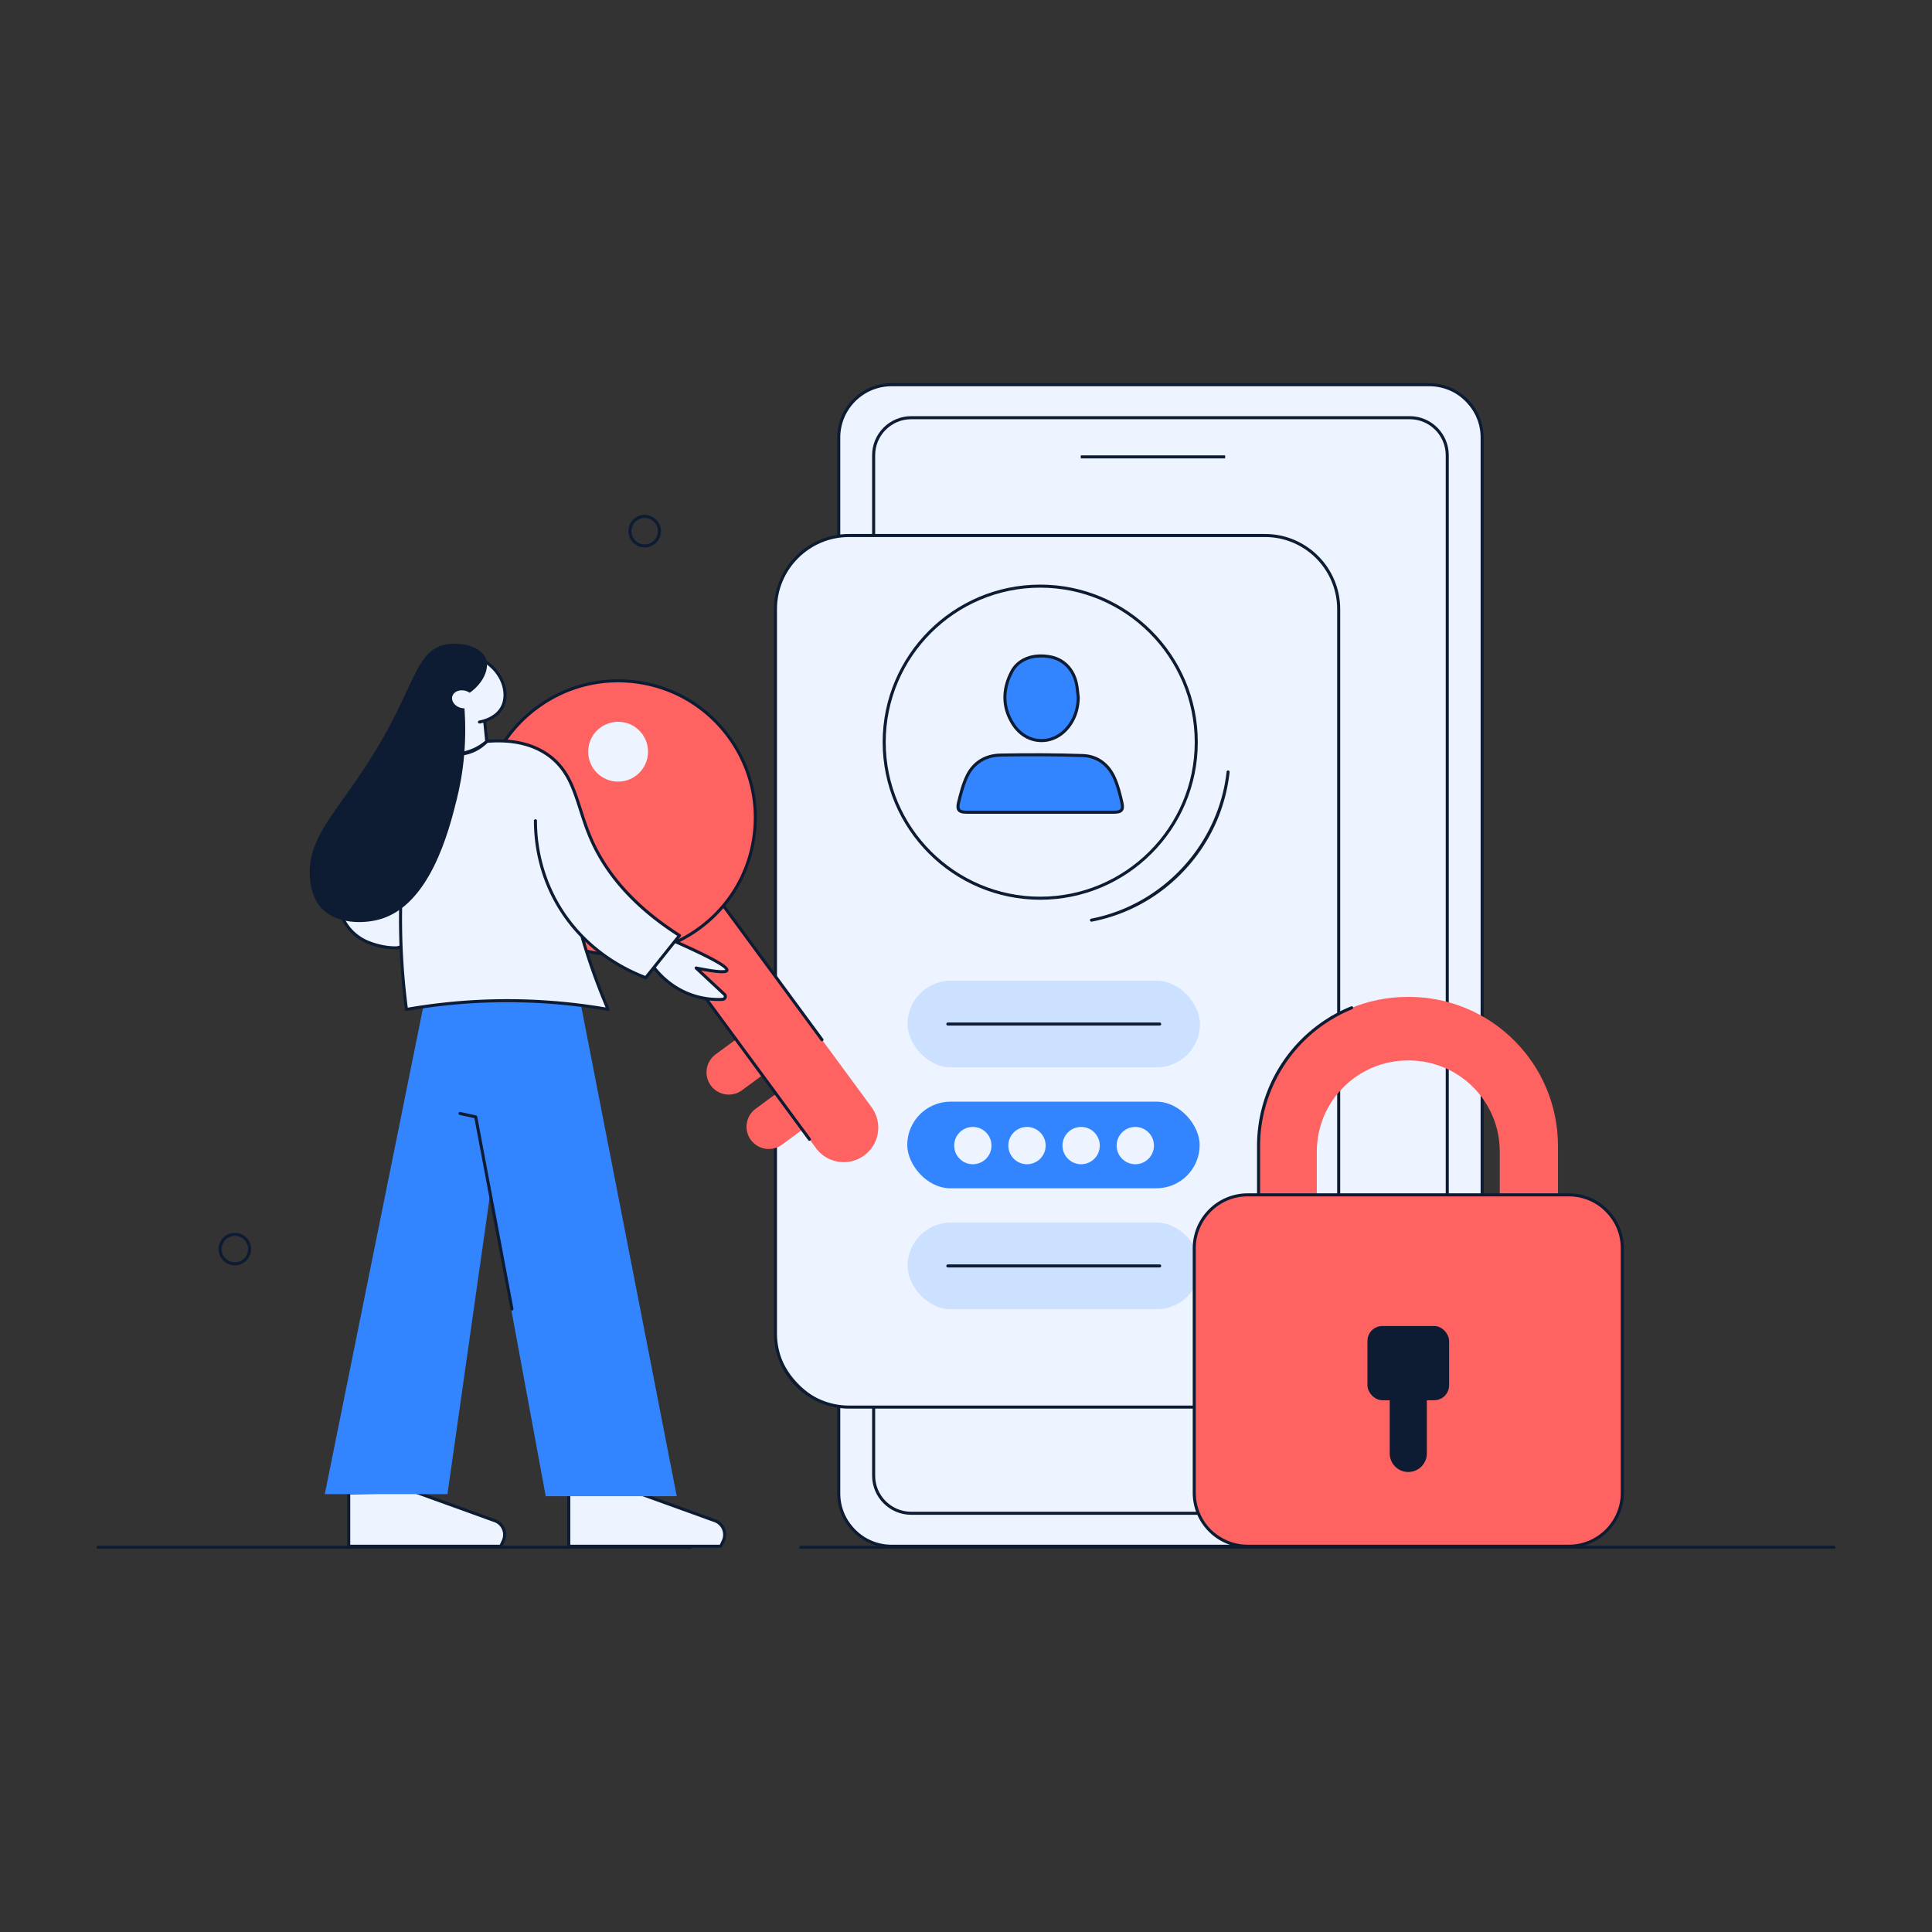 <svg xmlns="http://www.w3.org/2000/svg" id="Layer_2" viewBox="0 0 500 500"><rect x="0" y="0" width="500" height="500" fill="#333333" stroke="none"/><defs><style>.cls-1{fill:#ff6361}.cls-2{fill:#cce0ff}.cls-3{fill:#0d1c33}.cls-4{fill:#3385ff}.cls-5{fill:#edf4ff}</style></defs><path d="M474.605 400.826H207.231a.395.395 0 0 1 0-.79h267.374a.395.395 0 0 1 0 .79Zm-295.887 0H25.395a.395.395 0 0 1 0-.79h153.323a.395.395 0 0 1 0 .79Z" class="cls-3"/><rect width="166.507" height="300.595" x="217.069" y="99.568" class="cls-5" rx="13.657" ry="13.657"/><path d="M369.919 400.557H230.725c-7.748 0-14.051-6.303-14.051-14.051V113.225c0-7.748 6.303-14.051 14.051-14.051h139.194c7.748 0 14.051 6.303 14.051 14.051v273.282c0 7.748-6.303 14.051-14.051 14.051ZM230.725 99.963c-7.313 0-13.262 5.949-13.262 13.262v273.282c0 7.312 5.949 13.262 13.262 13.262h139.194c7.313 0 13.262-5.949 13.262-13.262V113.225c0-7.313-5.949-13.262-13.262-13.262H230.725Z" class="cls-3"/><path d="M364.832 392.026H235.813c-5.575 0-10.11-4.535-10.11-10.109V117.815c0-5.575 4.535-10.11 10.11-10.11h129.019c5.574 0 10.109 4.535 10.109 10.11v264.102c0 5.574-4.535 10.109-10.109 10.109ZM235.813 108.495c-5.139 0-9.32 4.181-9.32 9.32v264.102c0 5.139 4.181 9.32 9.32 9.32h129.019c5.139 0 9.32-4.181 9.32-9.32V117.815c0-5.139-4.181-9.32-9.32-9.32H235.813Z" class="cls-3"/><path d="M279.698 117.846h37.366v.789h-37.366z" class="cls-3"/><rect width="145.766" height="225.57" x="200.686" y="138.587" class="cls-5" rx="19.06" ry="19.06"/><path d="M327.392 364.551H219.745c-10.727 0-19.454-8.727-19.454-19.454V157.646c0-10.727 8.727-19.454 19.454-19.454h107.647c10.727 0 19.454 8.727 19.454 19.454v187.451c0 10.727-8.727 19.454-19.454 19.454Zm-107.647-225.57c-10.292 0-18.665 8.373-18.665 18.665v187.451c0 10.292 8.373 18.665 18.665 18.665h107.647c10.292 0 18.665-8.373 18.665-18.665V157.646c0-10.292-8.373-18.665-18.665-18.665H219.745Z" class="cls-3"/><circle cx="269.21" cy="192.074" r="40.384" class="cls-5"/><path d="M269.21 232.853c-22.485 0-40.778-18.293-40.778-40.778s18.293-40.778 40.778-40.778 40.778 18.293 40.778 40.778-18.293 40.778-40.778 40.778Zm0-80.767c-22.05 0-39.989 17.939-39.989 39.989s17.939 39.989 39.989 39.989 39.989-17.939 39.989-39.989-17.939-39.989-39.989-39.989Z" class="cls-3"/><path d="M282.486 238.528a.394.394 0 0 1-.074-.783c18.565-3.593 32.969-19.231 35.028-38.028a.396.396 0 0 1 .785.086c-1.04 9.492-5.03 18.229-11.539 25.265-6.475 6.999-14.817 11.651-24.124 13.452a.39.39 0 0 1-.076.007Z" class="cls-3"/><path d="M269.136 210.206c-6.313 0-12.627.003-18.94-.003-1.992-.002-2.592-.59-2.114-2.53.572-2.322 1.172-4.695 2.202-6.832 1.691-3.509 4.816-5.353 8.633-5.428 7.093-.138 14.198-.117 21.288.122 3.818.129 6.655 2.331 8.208 5.801.915 2.045 1.461 4.281 1.958 6.48.408 1.805-.185 2.384-2.015 2.387-6.406.008-12.813.003-19.219.003Z" class="cls-4"/><path d="m279.921 210.602-5.878-.001h-10.785c-4.355 0-8.708.001-13.063-.003-1.231-.001-1.928-.22-2.328-.731-.386-.493-.438-1.199-.17-2.288.538-2.187 1.148-4.665 2.23-6.909 1.718-3.565 4.907-5.572 8.981-5.651 7.551-.147 14.521-.107 21.309.122 3.833.129 6.871 2.272 8.555 6.034.934 2.088 1.492 4.383 1.982 6.554.228 1.009.16 1.697-.213 2.165-.387.485-1.061.702-2.186.703-2.812.004-5.624.005-8.435.005Zm-10.785-.791h4.907c4.771.002 9.541.004 14.311-.003.851-.001 1.35-.13 1.57-.406.209-.262.229-.753.06-1.499-.482-2.133-1.029-4.385-1.933-6.406-1.554-3.472-4.346-5.449-7.861-5.568-6.773-.228-13.729-.268-21.267-.122-3.761.073-6.703 1.921-8.285 5.204-1.046 2.17-1.645 4.606-2.174 6.755-.199.809-.191 1.337.025 1.613.228.291.77.427 1.707.428 4.354.004 8.707.004 13.062.003h5.878Z" class="cls-3"/><path d="M279.046 180.522c-.052 2.487-.653 4.787-2.031 6.857-3.766 5.66-11.117 5.749-14.808.043-2.838-4.386-2.747-9.081-.344-13.617 1.73-3.267 5.671-4.623 9.973-3.809 3.519.666 6.084 3.363 6.802 7.22.203 1.089.277 2.203.41 3.305Z" class="cls-4"/><path d="M269.535 192.058h-.057c-3.027-.02-5.799-1.631-7.604-4.421-2.8-4.328-2.925-9.175-.362-14.017 1.775-3.352 5.758-4.89 10.395-4.012 3.708.702 6.369 3.519 7.116 7.536.142.763.223 1.543.301 2.297.036.345.071.69.113 1.033l.003.028v.028c-.057 2.72-.743 5.032-2.098 7.068-1.888 2.837-4.731 4.46-7.808 4.46Zm-.131-21.902c-3.24 0-5.891 1.374-7.194 3.834-2.422 4.574-2.309 9.145.327 13.218 1.658 2.563 4.19 4.042 6.946 4.06h.051c2.808 0 5.412-1.495 7.151-4.108 1.265-1.9 1.907-4.066 1.965-6.619-.041-.339-.076-.679-.111-1.019-.077-.738-.155-1.502-.292-2.234-.686-3.684-3.111-6.265-6.487-6.904a12.73 12.73 0 0 0-2.357-.228Z" class="cls-3"/><rect width="75.678" height="22.423" x="234.874" y="253.81" class="cls-2" rx="11.212" ry="11.212"/><path d="M300.119 265.416h-54.812a.395.395 0 0 1 0-.79h54.812a.395.395 0 0 1 0 .79Z" class="cls-3"/><rect width="75.678" height="22.423" x="234.874" y="316.408" class="cls-2" rx="11.212" ry="11.212"/><path d="M300.119 328.014h-54.812a.395.395 0 0 1 0-.79h54.812a.395.395 0 0 1 0 .79Z" class="cls-3"/><rect width="75.678" height="22.423" x="234.796" y="285.109" class="cls-4" rx="11.212" ry="11.212"/><circle cx="251.769" cy="296.476" r="4.827" class="cls-5"/><circle cx="265.784" cy="296.476" r="4.827" class="cls-5"/><circle cx="279.798" cy="296.476" r="4.827" class="cls-5"/><circle cx="293.813" cy="296.476" r="4.827" class="cls-5"/><path d="M364.62 257.997h-.314c-21.312 0-38.59 17.278-38.59 38.59v26.73h77.487v-26.73c0-21.312-17.271-38.59-38.583-38.59Zm23.515 56.354h-47.344v-16.336c0-13.019 10.554-23.573 23.573-23.573h.192c13.026 0 23.579 10.554 23.579 23.573v16.336Z" class="cls-1"/><path d="M325.717 321.919a.395.395 0 0 1-.395-.395v-24.938a38.966 38.966 0 0 1 5.288-19.617 39.224 39.224 0 0 1 13.902-13.975.395.395 0 1 1 .402.68c-11.598 6.848-18.802 19.46-18.802 32.912v24.938a.395.395 0 0 1-.395.395Z" class="cls-3"/><path d="M344.713 263.729a.395.395 0 0 1-.201-.735 38.947 38.947 0 0 1 5.143-2.545.394.394 0 1 1 .297.731 38.103 38.103 0 0 0-5.038 2.494.394.394 0 0 1-.2.055Z" class="cls-3"/><rect width="110.787" height="90.935" x="309.069" y="309.228" class="cls-1" rx="13.823" ry="13.823"/><path d="M406.033 400.557h-83.141c-7.839 0-14.217-6.378-14.217-14.217v-63.289c0-7.84 6.378-14.218 14.217-14.218h83.141c7.839 0 14.217 6.378 14.217 14.218v63.289c0 7.839-6.378 14.217-14.217 14.217Zm-83.142-90.934c-7.404 0-13.428 6.024-13.428 13.428v63.289c0 7.404 6.024 13.428 13.428 13.428h83.141c7.404 0 13.428-6.024 13.428-13.428v-63.289c0-7.404-6.024-13.428-13.428-13.428h-83.141Z" class="cls-3"/><path d="M359.659 361.099h9.606v15.049a4.805 4.805 0 0 1-4.803 4.803 4.805 4.805 0 0 1-4.803-4.803v-15.049Z" class="cls-3"/><rect width="21.133" height="19.212" x="353.896" y="343.168" class="cls-3" rx="3.863" ry="3.863"/><path d="M183.97 280.932a5.76 5.76 0 0 1 1.228-8.052l5.12-3.765a5.76 5.76 0 0 1 6.824 9.28l-5.12 3.765a5.76 5.76 0 0 1-8.052-1.228Zm10.353 14.079a5.76 5.76 0 0 1 1.228-8.052l5.12-3.765a5.76 5.76 0 0 1 6.824 9.28l-5.12 3.765a5.76 5.76 0 0 1-8.052-1.228Z" class="cls-1"/><path d="m211.201 297.179-40.826-55.518 14.399-10.589L225.6 286.59a8.937 8.937 0 0 1-14.399 10.589Z" class="cls-1"/><path d="M209.485 295.24a.394.394 0 0 1-.318-.161l-42.774-58.166a.393.393 0 0 1 .084-.552l14.4-10.589a.395.395 0 0 1 .552.084l31.608 42.983a.395.395 0 1 1-.636.468l-31.375-42.665-13.763 10.121 42.54 57.848a.396.396 0 0 1-.318.629Z" class="cls-3"/><circle cx="160.016" cy="211.651" r="35.449" class="cls-1" transform="rotate(-67.746 160.014 211.65)"/><circle cx="159.966" cy="194.538" r="7.745" class="cls-5"/><path d="M160.092 247.503a36.38 36.38 0 0 1-5.48-.417c-9.465-1.443-17.801-6.486-23.473-14.199-5.672-7.713-8.001-17.174-6.558-26.639 1.443-9.465 6.486-17.801 14.199-23.473 7.713-5.672 17.174-8 26.639-6.558 9.465 1.443 17.801 6.486 23.473 14.199 5.672 7.713 8.001 17.174 6.558 26.639-1.443 9.465-6.486 17.801-14.2 23.473l-.234-.318.234.318c-6.221 4.575-13.579 6.975-21.159 6.975Zm-.15-70.914c-7.413 0-14.609 2.347-20.693 6.821-7.543 5.547-12.475 13.7-13.887 22.956-1.412 9.257.866 18.509 6.413 26.052 5.547 7.543 13.7 12.475 22.956 13.887 9.257 1.412 18.509-.866 26.052-6.413 7.543-5.547 12.475-13.7 13.887-22.956 1.412-9.257-.866-18.509-6.413-26.052-5.547-7.543-13.7-12.475-22.956-13.887a35.54 35.54 0 0 0-5.359-.408Z" class="cls-3"/><path d="M88.912 225.986c-3.233 6.143-1.096 13.847 4.974 17.215.165.092.334.181.505.269 0 0 3.713 1.919 8.224 1.832 3.545-.068 12.423-12.041 17.148-31.724l-19.271-9.594-11.581 22.002Z" class="cls-5"/><path d="M102.317 245.7c-4.395 0-7.952-1.8-8.105-1.878a14.103 14.103 0 0 1-.517-.276c-6.176-3.427-8.478-11.387-5.132-17.744l11.581-22.002c.1-.19.334-.265.525-.169l19.271 9.594a.394.394 0 0 1 .208.445c-2.104 8.765-5.322 17.05-9.061 23.328-3.172 5.326-6.415 8.66-8.463 8.699l-.307.003Zm-1.654-41.191L89.262 226.17c-3.148 5.98-.987 13.466 4.816 16.686.161.09.326.177.493.262.039.02 3.681 1.869 8.038 1.789 3.252-.063 12.027-11.914 16.698-31.117l-18.643-9.281Zm-11.751 21.477h.003-.003Z" class="cls-3"/><path d="M147.201 386.357v13.806h39.346l.635-1.361a3.848 3.848 0 0 0-2.18-5.246l-20.89-7.543-16.912.345Z" class="cls-5"/><path d="M186.547 400.557h-39.346a.395.395 0 0 1-.395-.395v-13.806c0-.215.172-.39.387-.395l16.912-.345a.403.403 0 0 1 .142.023l20.89 7.543a4.253 4.253 0 0 1 2.477 2.363 4.255 4.255 0 0 1-.073 3.422l-.635 1.361a.395.395 0 0 1-.358.228Zm-38.952-.789h38.7l.529-1.133a3.462 3.462 0 0 0 .06-2.785 3.463 3.463 0 0 0-2.016-1.923l-20.821-7.518-16.452.336v13.024Z" class="cls-3"/><path d="M90.252 386.357v13.806h39.346l.635-1.361a3.848 3.848 0 0 0-2.18-5.246l-20.89-7.543-16.912.345Z" class="cls-5"/><path d="M129.598 400.557H90.252a.395.395 0 0 1-.395-.395v-13.806c0-.215.172-.39.387-.395l16.912-.345a.403.403 0 0 1 .142.023l20.89 7.543a4.253 4.253 0 0 1 2.477 2.363 4.255 4.255 0 0 1-.073 3.422l-.635 1.361a.395.395 0 0 1-.358.228Zm-38.951-.789h38.7l.529-1.133a3.462 3.462 0 0 0 .06-2.785 3.46 3.46 0 0 0-2.016-1.923l-20.821-7.518-16.452.336v13.024Z" class="cls-3"/><path d="M174.204 243.44c9.576 4.225 14.213 6.783 13.912 7.675-.211.627-2.862.43-7.951-.589l7.305 6.801c.487.453.193 1.272-.47 1.307a20.94 20.94 0 0 1-7.718-1.04c-6.081-2.033-9.439-6.309-10.601-7.951l5.524-6.203Z" class="cls-5"/><path d="M185.883 259.057c-2.302 0-4.56-.365-6.727-1.089-5.776-1.931-9.245-5.902-10.798-8.097a.396.396 0 0 1 .027-.491l5.524-6.203a.395.395 0 0 1 .454-.099c4.776 2.107 8.373 3.824 10.691 5.103 3.126 1.725 3.634 2.47 3.436 3.059-.203.601-.938 1.08-7.047-.065l6.296 5.862c.344.32.458.794.297 1.237-.16.44-.549.728-1.016.752-.38.02-.759.03-1.136.03Zm-16.698-9.389c1.578 2.157 4.875 5.763 10.221 7.55a20.43 20.43 0 0 0 7.572 1.02.35.35 0 0 0 .315-.234.357.357 0 0 0-.093-.39l-7.305-6.801a.394.394 0 0 1 .347-.676c5.883 1.178 7.186.982 7.472.839-.217-.475-2.078-2.051-13.408-7.061l-5.122 5.751Z" class="cls-3"/><path d="M112.193 247.437 84.056 386.679h31.745l11.002-77.377.721-58.799-15.331-3.066z" class="cls-4"/><path d="m115.44 247.437 25.792 139.783h33.909l-27.262-139.783H115.44z" class="cls-4"/><path d="M132.495 339.155a.396.396 0 0 1-.388-.322l-9.328-49.449-3.793-.836a.394.394 0 1 1 .169-.771l4.047.892a.395.395 0 0 1 .303.312l9.376 49.705a.394.394 0 0 1-.388.468Z" class="cls-3"/><path d="M150.665 242.516a160.763 160.763 0 0 0 6.718 18.727A151.41 151.41 0 0 0 128.564 259a151.386 151.386 0 0 0-23.371 2.243 177.637 177.637 0 0 1-.445-42.97l5.867-26.576c.404.439 3.666 3.861 8.629 3.451 3.784-.312 6.139-2.653 6.73-3.279 4.393-.374 10.774-.179 16.03 3.64 6.95 5.049 7.17 12.975 10.991 21.699 3.022 6.9 9.117 16.172 22.863 24.896l-8.737 10.921c-3.631-1.364-16.121-6.566-23.451-20.165-4.494-8.338-5.097-16.214-5.099-20.454l12.092 30.111Z" class="cls-5"/><path d="M157.383 261.637a.4.4 0 0 1-.068-.006 151.242 151.242 0 0 0-28.744-2.237c-7.787.14-15.629.893-23.31 2.237a.397.397 0 0 1-.46-.337 178.623 178.623 0 0 1-1.483-18.852 178.597 178.597 0 0 1 1.045-24.255l5.867-26.576a.395.395 0 0 1 .676-.182c.574.622 3.668 3.712 8.306 3.325 3.417-.282 5.667-2.302 6.476-3.157a.397.397 0 0 1 .253-.122c6.642-.566 12.126.684 16.296 3.714 4.941 3.59 6.524 8.516 8.358 14.219.791 2.461 1.609 5.006 2.763 7.641 4.149 9.471 11.79 17.789 22.713 24.721a.396.396 0 0 1 .097.579l-8.737 10.921a.395.395 0 0 1-.447.123c-3.898-1.464-9.96-4.381-15.573-9.743a162.272 162.272 0 0 0 2.29 7.059 161.239 161.239 0 0 0 4.044 10.376.396.396 0 0 1-.363.551Zm-52.245-43.3a177.838 177.838 0 0 0-1.031 24.085c.155 6.114.634 12.289 1.423 18.361a152.336 152.336 0 0 1 23.026-2.179c9.406-.17 18.884.546 28.178 2.126a161.579 161.579 0 0 1-6.449-18.105.432.432 0 0 1-.016-.106 42.445 42.445 0 0 1-6.946-9.474c-3.362-6.238-5.142-13.376-5.147-20.641a.395.395 0 0 1 .79-.001c.005 7.135 1.752 14.143 5.052 20.267 6.517 12.092 17.077 17.622 22.974 19.882l8.283-10.353c-10.86-6.971-18.476-15.324-22.642-24.834-1.17-2.671-1.994-5.236-2.791-7.716-1.791-5.572-3.338-10.384-8.07-13.822-3.981-2.892-9.234-4.095-15.617-3.578-.951.973-3.33 2.998-6.879 3.291-4.179.343-7.192-1.915-8.43-3.059l-5.708 25.855Z" class="cls-3"/><path d="M124.076 186.864c.646-.115 4.27-.819 5.867-3.797 1.867-3.479.317-8.85-4.428-11.907l-11.621 3.106 1.381 20.709a13.08 13.08 0 0 0 5.005-.173 13.185 13.185 0 0 0 5.695-2.934l-.518-5.005h-1.381Z" class="cls-5"/><path d="M117.344 195.534c-.709 0-1.42-.056-2.131-.169a.395.395 0 0 1-.332-.364l-1.381-20.709a.395.395 0 0 1 .292-.408l11.621-3.106a.392.392 0 0 1 .316.05c4.602 2.965 6.648 8.539 4.562 12.426-1.066 1.986-2.98 3.019-4.446 3.541l.004.028.518 5.005a.395.395 0 0 1-.132.337 13.608 13.608 0 0 1-5.866 3.022c-.996.231-2.008.347-3.024.347Zm-1.696-.904c1.526.204 3.052.133 4.543-.213a12.811 12.811 0 0 0 5.37-2.713l-.483-4.666a9.943 9.943 0 0 1-.933.214.395.395 0 0 1-.139-.777c.949-.169 4.158-.928 5.589-3.595 1.637-3.049.505-8.204-4.149-11.294l-11.137 2.977 1.338 20.066Z" class="cls-3"/><path d="M115.102 166.846c3.795-.832 9.514.263 10.699 3.797.98 2.921-1.245 7.192-5.867 9.664 1.228 11.274-.174 20.363-1.726 26.576-1.977 7.917-6.846 27.416-20.018 31.063-4.153 1.15-10.946 1.226-14.841-2.761-1.026-1.05-2.667-3.217-3.106-7.593-1.225-12.21 9.201-18.767 20.018-38.656 7.182-13.205 8.197-20.632 14.841-22.089Z" class="cls-3"/><path d="M122.65 181.724c-.323 1.224-1.84 1.884-3.387 1.475-1.547-.409-2.539-1.732-2.216-2.956.323-1.224 1.84-1.884 3.387-1.475 1.547.409 2.539 1.732 2.216 2.956Z" class="cls-5"/><path d="M166.84 141.675c-2.322 0-4.211-1.889-4.211-4.211s1.889-4.211 4.211-4.211 4.211 1.889 4.211 4.211-1.889 4.211-4.211 4.211Zm0-7.632c-1.887 0-3.421 1.535-3.421 3.421s1.535 3.421 3.421 3.421 3.421-1.535 3.421-3.421-1.535-3.421-3.421-3.421ZM60.784 327.469c-2.322 0-4.211-1.889-4.211-4.211s1.889-4.211 4.211-4.211 4.211 1.889 4.211 4.211-1.889 4.211-4.211 4.211Zm0-7.632c-1.887 0-3.421 1.535-3.421 3.421s1.535 3.421 3.421 3.421 3.421-1.535 3.421-3.421-1.535-3.421-3.421-3.421Z" class="cls-3"/></svg>